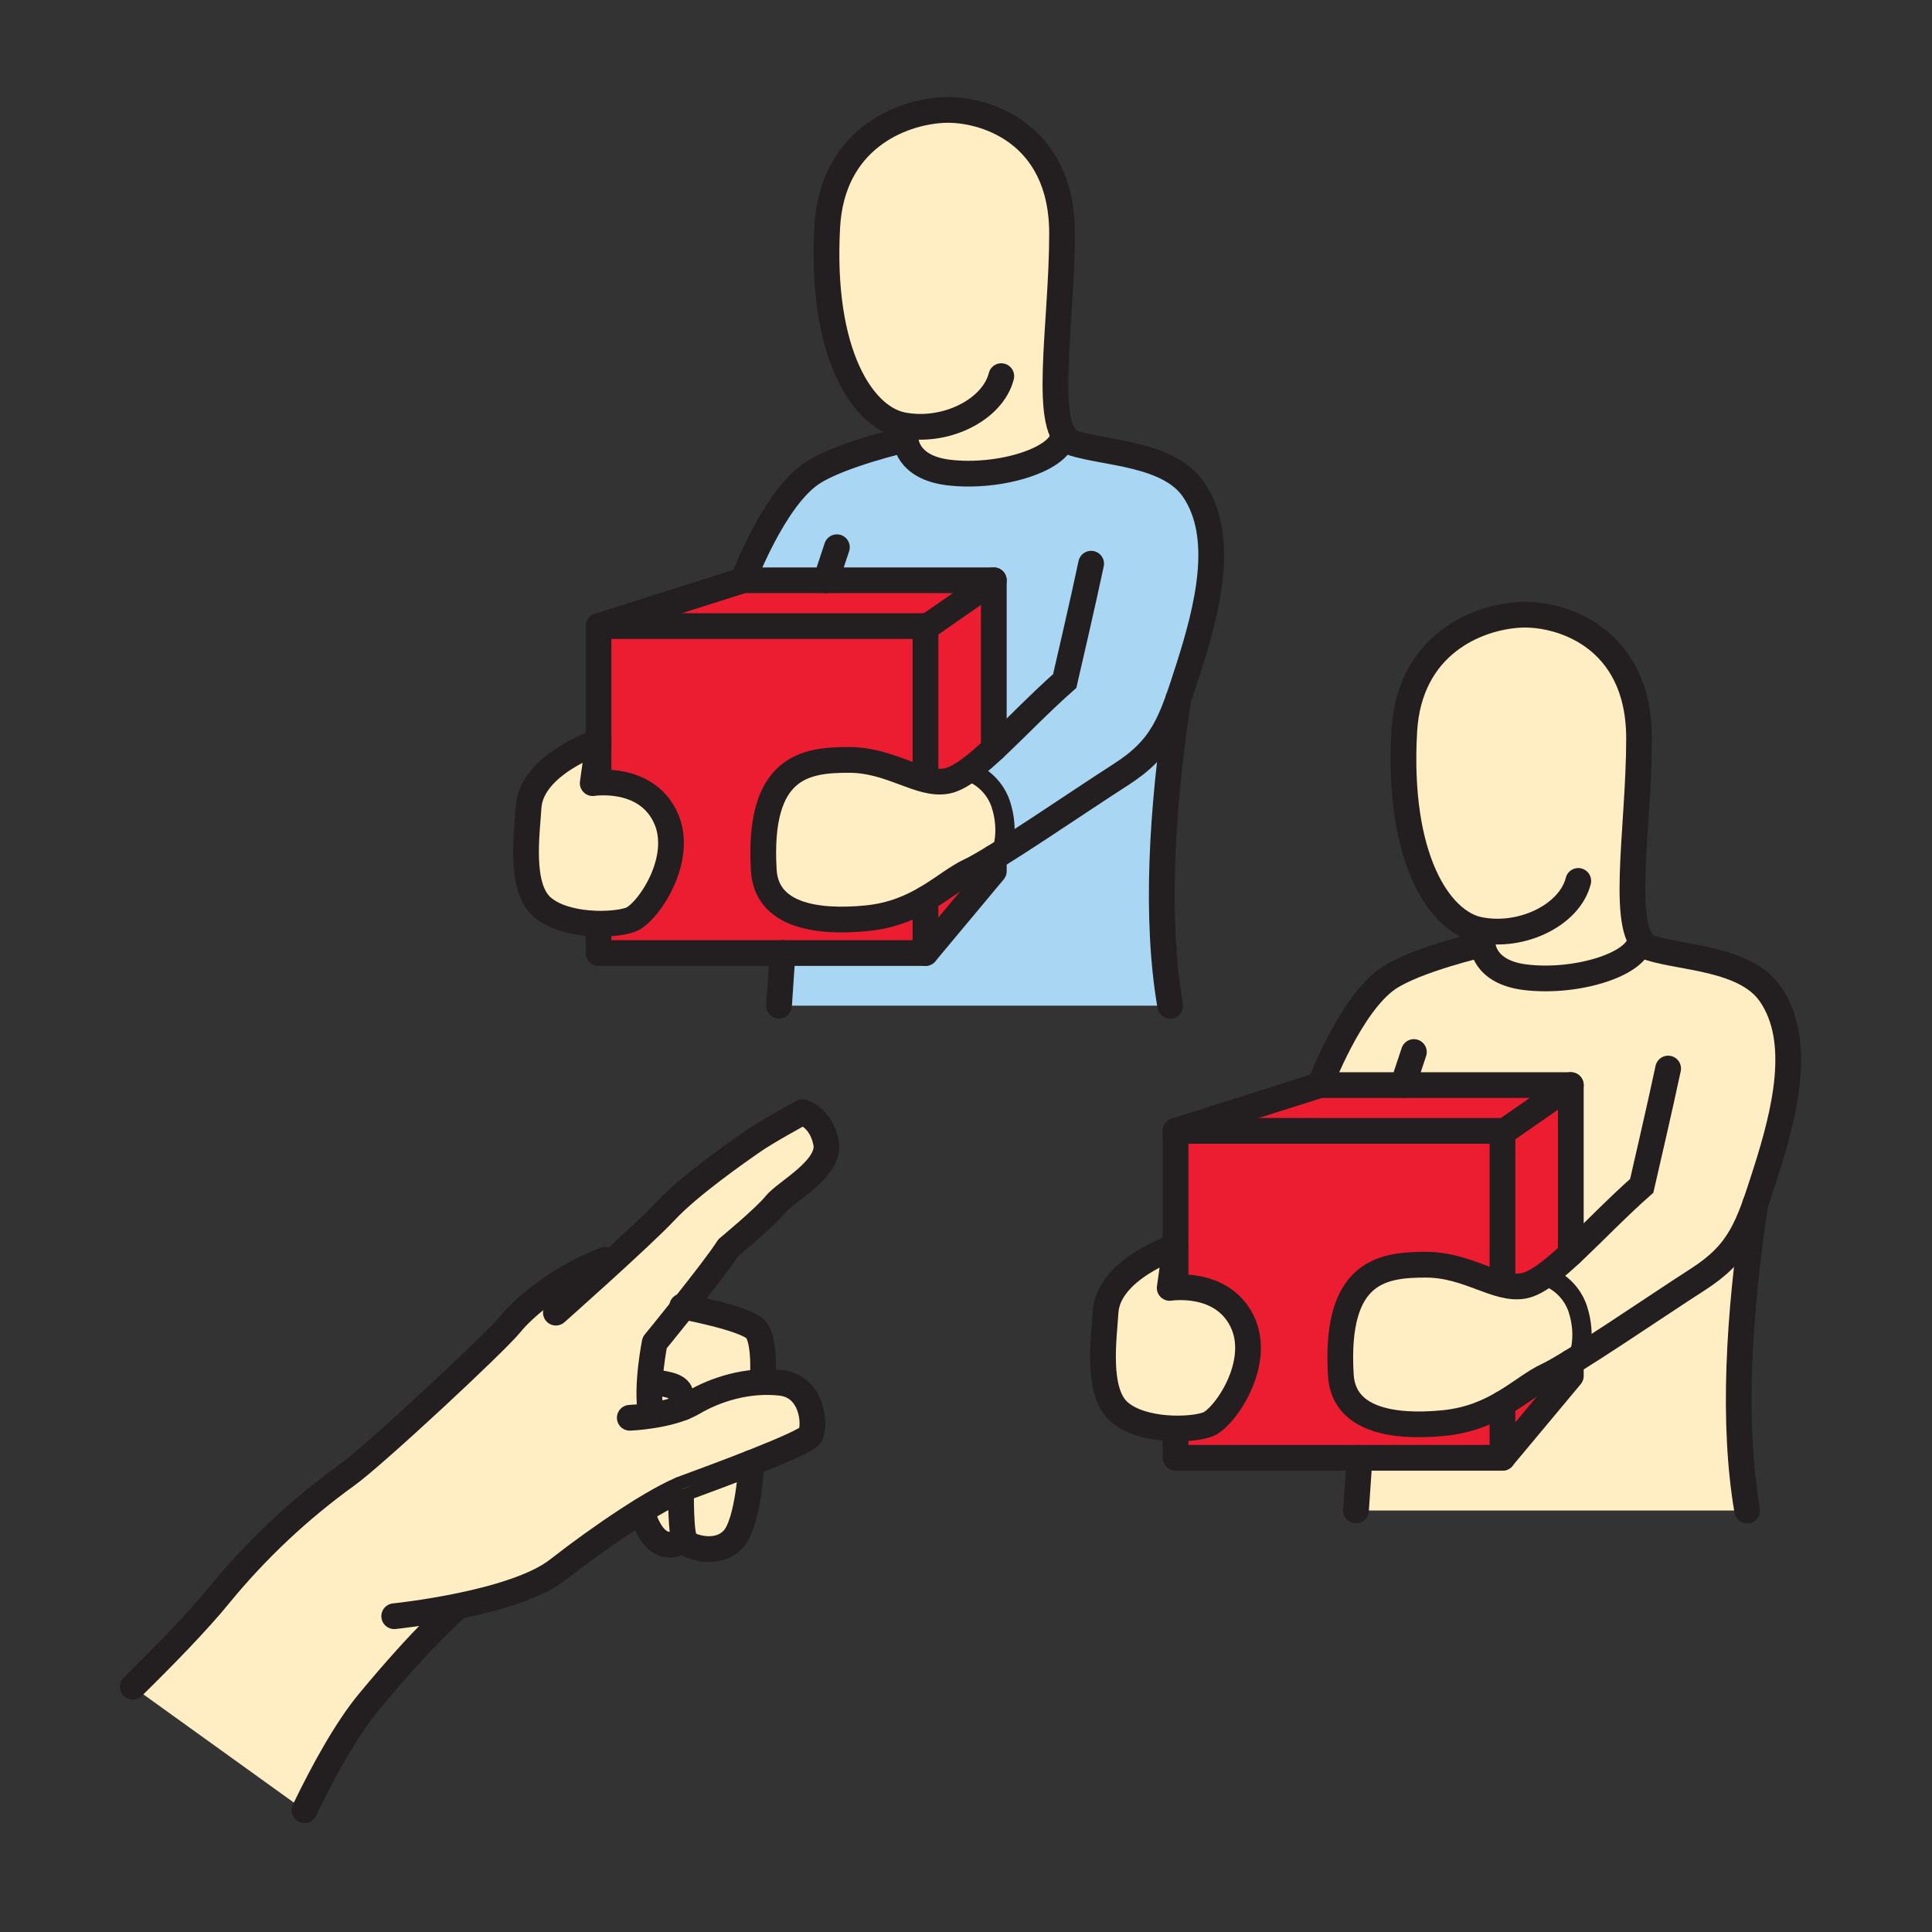 <svg width="1024" height="1024" viewBox="0 0 1024 1024" fill="none" xmlns="http://www.w3.org/2000/svg">
<rect x="0" y="0" width="1024" height="1024" fill="#333333" stroke="none"/>
<g id="pronouns/theirs">
<g id="theirs">
<path id="Vector" d="M398.957 604.882C391.154 610.325 365.458 628.11 352.814 641.814C347.504 647.521 336.438 657.925 325.383 668.064L320.639 667.835C298.362 676.024 278.494 692.015 270.643 701.732C262.792 711.45 198.478 771.393 183.811 781.929C158.71 800.003 136.07 821.271 116.463 845.195C106.649 857.237 92.031 872.566 77.822 886.726L70.416 894.048L161.354 959.445L195.552 902.019L236.156 852.54L281.444 847.206L306.731 823.629C317.93 815.32 329.742 807.192 340.219 800.75C340.219 800.75 346.3 827.35 362.688 815.742C362.843 816.482 363.206 817.164 363.736 817.704C366.951 820.113 380.594 824.58 388.722 815.79C396.85 806.999 398.355 775.294 398.355 775.294C413.612 769.273 427.821 763.252 429.398 760.844C432.36 756.329 431.289 734.798 413.841 732.872C410.662 732.53 407.463 732.41 404.268 732.51C404.268 731.74 405.893 710.631 400.655 704.707C395.754 699.216 367.505 693.556 362.411 692.569C371.394 681.262 381.786 667.896 385.964 661.345C385.964 661.345 405.604 645.137 411.011 638.334C416.417 631.53 440.681 619.236 437.839 605.52C434.997 591.805 425.268 589.457 425.268 589.457C425.268 589.457 406.76 599.451 398.957 604.882ZM360.99 789.479C361.797 789.13 362.556 788.829 363.29 788.564L366.662 787.36L360.99 789.479ZM370.78 785.794L367.348 787.071L370.78 785.758V785.794Z" fill="#FFEEC3"/>
<path id="Vector_2" d="M370.782 785.758L367.351 787.034L370.782 785.758Z" fill="#FDCC18"/>
<path id="Vector_3" d="M370.782 785.758L367.351 787.034L370.782 785.758Z" fill="#FDCC18"/>
<path id="Vector_4" d="M70.369 894C86.698 877.973 104.892 859.345 116.428 845.148C136.037 821.23 158.672 799.964 183.764 781.882C198.443 771.345 262.805 711.402 270.608 701.685C278.411 691.967 298.303 675.976 320.604 667.788" stroke="#231F20" stroke-width="13.641" stroke-linecap="round" stroke-linejoin="round"/>
<path id="Vector_5" d="M208.943 856.622C208.943 856.622 272.354 850.204 295.642 832.01C318.93 813.815 348.372 794.019 363.231 788.564C378.091 783.109 426.353 765.348 429.327 760.868C432.302 756.389 431.218 734.822 413.758 732.908C396.297 730.993 379.403 736.34 367.277 743.48C355.151 750.621 333.802 751.452 333.802 751.452" stroke="#231F20" stroke-width="13.641" stroke-linecap="round" stroke-linejoin="round"/>
<path id="Vector_6" d="M161.356 959.446C171.639 938.18 183.717 916.313 195.554 902.02C225.657 865.727 241.456 852.649 241.456 852.649" stroke="#231F20" stroke-width="13.641" stroke-linecap="round" stroke-linejoin="round"/>
<path id="Vector_7" d="M294.631 695.724C294.631 695.724 340.1 655.409 352.816 641.814C365.531 628.219 391.192 610.362 398.995 604.931C406.798 599.5 425.245 589.506 425.245 589.506C425.245 589.506 434.987 591.842 437.817 605.557C440.647 619.273 416.395 631.579 410.988 638.37C405.582 645.162 385.942 661.382 385.942 661.382C377.922 673.953 347.012 711.631 347.012 711.631C347.012 711.631 342.436 734.161 344.88 748.418" stroke="#231F20" stroke-width="13.641" stroke-linecap="round" stroke-linejoin="round"/>
<path id="Vector_8" d="M361.558 692.389C361.558 692.389 395.214 698.638 400.597 704.671C405.979 710.704 404.209 732.499 404.209 732.499" stroke="#231F20" stroke-width="13.641" stroke-linecap="round" stroke-linejoin="round"/>
<path id="Vector_9" d="M360.992 789.467C360.992 789.467 360.474 815.211 363.653 817.716C366.832 820.221 380.511 824.592 388.639 815.801C396.767 807.011 398.272 775.306 398.272 775.306" stroke="#231F20" stroke-width="13.641" stroke-linecap="round" stroke-linejoin="round"/>
<path id="Vector_10" d="M340.161 800.763C340.161 800.763 346.242 827.374 362.642 815.766" stroke="#231F20" stroke-width="13.641" stroke-linecap="round" stroke-linejoin="round"/>
<path id="Vector_11" d="M345.808 732.763C345.808 732.763 357.319 733.112 360.017 737.086C361.389 739.121 361.859 746.044 361.859 746.044" stroke="#231F20" stroke-width="13.641" stroke-linecap="round" stroke-linejoin="round"/>
<path id="Vector_12" d="M363.291 788.564L366.663 787.359L360.991 789.515C361.798 789.129 362.557 788.828 363.291 788.564Z" fill="#FDCC18"/>
<path id="Vector_13" d="M370.782 785.758L367.351 787.034L370.782 785.758Z" fill="#FDCC18"/>
<path id="Vector_14" d="M490.523 246.984C502.769 250.44 538.231 254.004 550.586 243.588C556.016 239 561.134 234.822 565.168 231.547C564.602 231.035 564.086 230.47 563.627 229.861C554.547 217.819 565.722 137.045 562.326 113.058C558.93 89.071 536.593 58.281 500.18 58.221C470.076 58.161 439.479 72.671 436.938 121.836C434.529 167.811 440.105 207.44 460.07 220.119C480.034 232.799 473.171 234.569 473.171 234.569H472.99C476.735 238.928 483.021 244.865 490.523 246.984Z" fill="#FFEEC3"/>
<path id="Vector_15" d="M317.232 505.131H490.522L526.743 461.733V379.694V309.998L393.841 307.565L317.232 331.841" fill="#ED1D31"/>
<path id="Vector_16" d="M414.792 507.913L412.89 533.032H620.221C620.221 533.032 604.326 452.052 621.317 385.824C625.893 367.954 661.921 282.905 630.95 257.365C601.605 233.137 575.475 241.025 565.107 231.584C561.073 234.823 555.955 239.002 550.525 243.626C538.17 254.041 502.708 250.477 490.461 247.021C482.96 244.902 476.674 238.965 472.929 234.691C470.521 235.04 441.946 239.279 430.049 251.031C417.61 263.313 397.417 307.626 397.417 307.626L526.682 310.035V390.147L513.208 408.751C517.414 409.741 521.257 411.894 524.298 414.965C527.339 418.035 529.454 421.899 530.403 426.115C534.184 441.143 529.295 455.761 529.295 455.761L530.03 464.576L490.522 505.119L414.792 507.913Z" fill="#A9D7F3"/>
<path id="Vector_17" d="M317.232 393.156C317.232 393.156 281.939 406.342 281.517 420.563C281.096 434.784 275.906 468.067 283.925 476.712C291.945 485.358 319.352 494.703 333.368 487.839C347.384 480.975 364.519 460.011 355.621 441.371C346.722 422.73 314.102 415.084 314.102 415.084L317.232 393.156Z" fill="#FFEEC3"/>
<path id="Vector_18" d="M443.573 404.126C443.573 404.126 401.656 403.511 404.751 444.657C407.845 485.803 430.989 490.512 451.568 488.32C472.147 486.128 516.797 464.755 530.657 452.051C536.738 446.476 527.707 417.576 515.292 409.279C512.884 407.642 505.129 416.191 496.989 414.385C471.485 408.749 443.573 404.126 443.573 404.126Z" fill="#FFEEC3"/>
<path id="Vector_19" d="M526.743 396.877V307.565H393.841L317.232 331.841V414.386" stroke="#231F20" stroke-width="13.641" stroke-linecap="round" stroke-linejoin="round"/>
<path id="Vector_20" d="M317.232 493.86V505.13H490.522L526.743 461.733V454.472" stroke="#231F20" stroke-width="13.641" stroke-linecap="round" stroke-linejoin="round"/>
<path id="Vector_21" d="M491.835 331.841H317.232" stroke="#231F20" stroke-width="13.641" stroke-linecap="round" stroke-linejoin="round"/>
<path id="Vector_22" d="M490.522 476.412V505.119" stroke="#231F20" stroke-width="13.641" stroke-linecap="round" stroke-linejoin="round"/>
<path id="Vector_23" d="M490.522 331.841V412.989" stroke="#231F20" stroke-width="13.641" stroke-linecap="round" stroke-linejoin="round"/>
<path id="Vector_24" d="M526.743 307.565L491.834 331.841" stroke="#231F20" stroke-width="13.641" stroke-linecap="round" stroke-linejoin="round"/>
<path id="Vector_25" d="M530.706 199.361C526.214 217.327 500.795 229.898 478.132 225.25C457.192 220.963 434.699 187.367 438.468 120.031C441.081 74.273 476.856 59.414 500.18 58.306C520.362 57.343 562.917 69.3 562.917 123.848C562.917 172.328 551.863 229.501 568.938 234.883C586.012 240.266 619.404 240.326 632.505 259.328C649.58 284.097 640.308 321.799 629.928 354.203C620.716 382.922 616.417 396.252 593.972 410.618C571.526 424.983 527.527 455.328 514.052 461.613C500.578 467.899 487.019 484.011 459.179 486.708C431.339 489.405 406.196 484.565 404.824 461.252C401.488 405.584 427.534 402.766 449.979 402.766C472.425 402.766 487.585 416.626 501.83 413.929C516.075 411.232 538.81 383.476 564.326 360.946C564.326 360.946 574.549 316.862 578.33 298.776" stroke="#231F20" stroke-width="13.641" stroke-miterlimit="10" stroke-linecap="round"/>
<path id="Vector_26" d="M317.233 393.156C317.233 393.156 281.494 405.077 280.145 427.968C279.363 441.431 275.136 469.897 287.262 480.662C299.388 491.427 325.65 490.765 334.405 487.393C343.159 484.022 363.304 455.074 352.587 432.857C341.87 410.641 314.151 415.084 314.151 415.084L317.233 393.156Z" stroke="#231F20" stroke-width="13.641" stroke-linecap="round" stroke-linejoin="round"/>
<path id="Vector_27" d="M393.842 307.565C393.842 307.565 409.941 264.613 430.111 250.97C444.741 241.095 480.035 232.907 480.035 232.907" stroke="#231F20" stroke-width="13.641" stroke-miterlimit="10" stroke-linecap="round"/>
<path id="Vector_28" d="M480.035 232.896C480.035 232.896 480.168 247.719 502.77 250.44C530.02 253.728 563.507 243.3 563.628 229.897" stroke="#231F20" stroke-width="13.641" stroke-miterlimit="10" stroke-linecap="round"/>
<path id="Vector_29" d="M414.792 505.119L412.89 533.031" stroke="#231F20" stroke-width="13.641" stroke-miterlimit="10" stroke-linecap="round"/>
<path id="Vector_30" d="M624.519 370.506C615.621 429.63 612.321 486.96 620.221 533.067" stroke="#231F20" stroke-width="13.641" stroke-miterlimit="10" stroke-linecap="round"/>
<path id="Vector_31" d="M443.572 290.044L437.756 307.564" stroke="#231F20" stroke-width="13.641" stroke-miterlimit="10" stroke-linecap="round"/>
<path id="Vector_32" d="M513.208 408.749C517.202 410.153 520.825 412.445 523.804 415.453C526.782 418.461 529.039 422.106 530.404 426.113C535.341 441.153 530.657 452.05 530.657 452.05" stroke="#231F20" stroke-width="10.225" stroke-linecap="round" stroke-linejoin="round"/>
<path id="Vector_33" d="M796.342 514.534C808.576 517.978 844.05 521.554 856.393 511.126C861.824 506.55 866.953 502.372 870.987 499.085C870.422 498.577 869.906 498.016 869.446 497.411C860.355 485.369 871.529 404.595 868.134 380.608C864.738 356.621 842.413 325.831 805.987 325.759C775.883 325.759 745.298 340.209 742.757 389.374C740.349 435.361 745.924 474.977 765.889 487.669C785.854 500.361 778.99 502.119 778.99 502.119H778.809C782.554 506.478 788.828 512.415 796.342 514.534Z" fill="#FFEEC3"/>
<path id="Vector_34" d="M623.052 772.669H796.342L832.562 729.283V647.244V577.548L699.66 575.115L623.052 599.379" fill="#ED1D31"/>
<path id="Vector_35" d="M720.611 775.475L718.697 800.593H925.992C925.992 800.593 910.097 719.626 927.076 653.398C931.663 635.528 967.692 550.467 936.709 524.938C907.376 500.699 881.233 508.598 870.878 499.146C866.844 502.397 861.714 506.575 856.283 511.187C843.941 521.615 808.466 518.039 796.232 514.595C788.718 512.476 782.445 506.539 778.7 502.252C776.291 502.601 747.717 506.852 735.82 518.593C723.381 530.875 703.175 575.188 703.175 575.188L832.453 577.596V657.733L818.918 676.337C823.125 677.327 826.968 679.48 830.008 682.551C833.049 685.621 835.165 689.485 836.114 693.701C839.883 708.728 834.994 723.347 834.994 723.347L835.728 732.173L796.232 772.717L720.611 775.475Z" fill="#FFEEC3"/>
<path id="Vector_36" d="M623.051 660.707C623.051 660.707 587.758 673.893 587.324 688.114C586.891 702.335 581.725 735.617 589.793 744.263C597.86 752.909 625.219 762.241 639.235 755.39C653.251 748.538 670.387 727.562 661.488 708.921C652.589 690.281 619.969 682.623 619.969 682.623L623.051 660.707Z" fill="#FFEEC3"/>
<path id="Vector_37" d="M749.39 671.676C749.39 671.676 707.473 671.062 710.568 712.196C713.663 753.33 736.807 758.062 757.386 755.871C777.965 753.679 822.614 732.305 836.474 719.602C842.555 714.026 833.524 685.115 821.109 676.818C818.701 675.192 810.934 683.73 802.806 681.936C777.302 676.288 749.39 671.676 749.39 671.676Z" fill="#FFEEC3"/>
<path id="Vector_38" d="M832.562 664.427V575.115H699.66L623.052 599.379V681.936" stroke="#231F20" stroke-width="13.641" stroke-linecap="round" stroke-linejoin="round"/>
<path id="Vector_39" d="M623.052 761.409V772.668H796.342L832.562 729.283V722.021" stroke="#231F20" stroke-width="13.641" stroke-linecap="round" stroke-linejoin="round"/>
<path id="Vector_40" d="M797.654 599.379H623.052" stroke="#231F20" stroke-width="13.641" stroke-linecap="round" stroke-linejoin="round"/>
<path id="Vector_41" d="M796.342 743.951V772.67" stroke="#231F20" stroke-width="13.641" stroke-linecap="round" stroke-linejoin="round"/>
<path id="Vector_42" d="M796.342 599.379V680.539" stroke="#231F20" stroke-width="13.641" stroke-linecap="round" stroke-linejoin="round"/>
<path id="Vector_43" d="M832.563 575.115L797.654 599.379" stroke="#231F20" stroke-width="13.641" stroke-linecap="round" stroke-linejoin="round"/>
<path id="Vector_44" d="M836.513 466.911C832.033 484.865 806.614 497.448 783.939 492.8C762.999 488.501 740.457 454.918 744.287 387.581C746.888 341.823 782.675 326.964 805.987 325.844C826.181 324.881 868.736 336.85 868.736 391.398C868.736 439.878 857.682 497.051 874.757 502.433C891.832 507.816 925.223 507.876 938.336 526.878C955.411 551.647 946.127 589.349 935.759 621.741C926.547 650.472 922.26 663.79 899.815 678.18C877.37 692.569 833.37 722.902 819.895 729.188C806.421 735.473 792.85 751.585 765.022 754.27C737.194 756.955 712.039 752.127 710.667 728.826C707.307 673.122 733.329 670.329 755.786 670.329C778.244 670.329 793.404 684.188 807.649 681.503C821.894 678.818 844.629 651.05 870.145 628.52C870.145 628.52 880.356 584.448 884.149 566.35" stroke="#231F20" stroke-width="13.641" stroke-miterlimit="10" stroke-linecap="round"/>
<path id="Vector_45" d="M623.051 660.707C623.051 660.707 587.312 672.628 585.963 695.519C585.168 708.981 580.954 737.436 593.079 748.213C605.205 758.99 631.456 758.316 640.21 754.944C648.964 751.572 669.17 722.625 658.393 700.396C647.616 678.167 619.968 682.623 619.968 682.623L623.051 660.707Z" stroke="#231F20" stroke-width="13.641" stroke-linecap="round" stroke-linejoin="round"/>
<path id="Vector_46" d="M699.612 575.116C699.612 575.116 715.712 532.151 735.881 518.52C750.5 508.646 785.806 500.458 785.806 500.458" stroke="#231F20" stroke-width="13.641" stroke-miterlimit="10" stroke-linecap="round"/>
<path id="Vector_47" d="M785.853 500.434C785.853 500.434 785.973 515.257 808.575 517.978C835.837 521.265 869.324 510.85 869.445 497.447" stroke="#231F20" stroke-width="13.641" stroke-miterlimit="10" stroke-linecap="round"/>
<path id="Vector_48" d="M720.612 772.669L718.697 800.569" stroke="#231F20" stroke-width="13.641" stroke-miterlimit="10" stroke-linecap="round"/>
<path id="Vector_49" d="M930.34 638.044C921.441 697.168 918.13 754.51 926.041 800.605" stroke="#231F20" stroke-width="13.641" stroke-miterlimit="10" stroke-linecap="round"/>
<path id="Vector_50" d="M749.392 557.597L743.576 575.117" stroke="#231F20" stroke-width="13.641" stroke-miterlimit="10" stroke-linecap="round"/>
<path id="Vector_51" d="M819.028 676.288C823.02 677.694 826.642 679.987 829.62 682.995C832.598 686.002 834.856 689.646 836.223 693.652C841.16 708.692 836.476 719.601 836.476 719.601" stroke="#231F20" stroke-width="10.225" stroke-linecap="round" stroke-linejoin="round"/>
</g>
</g>
</svg>
